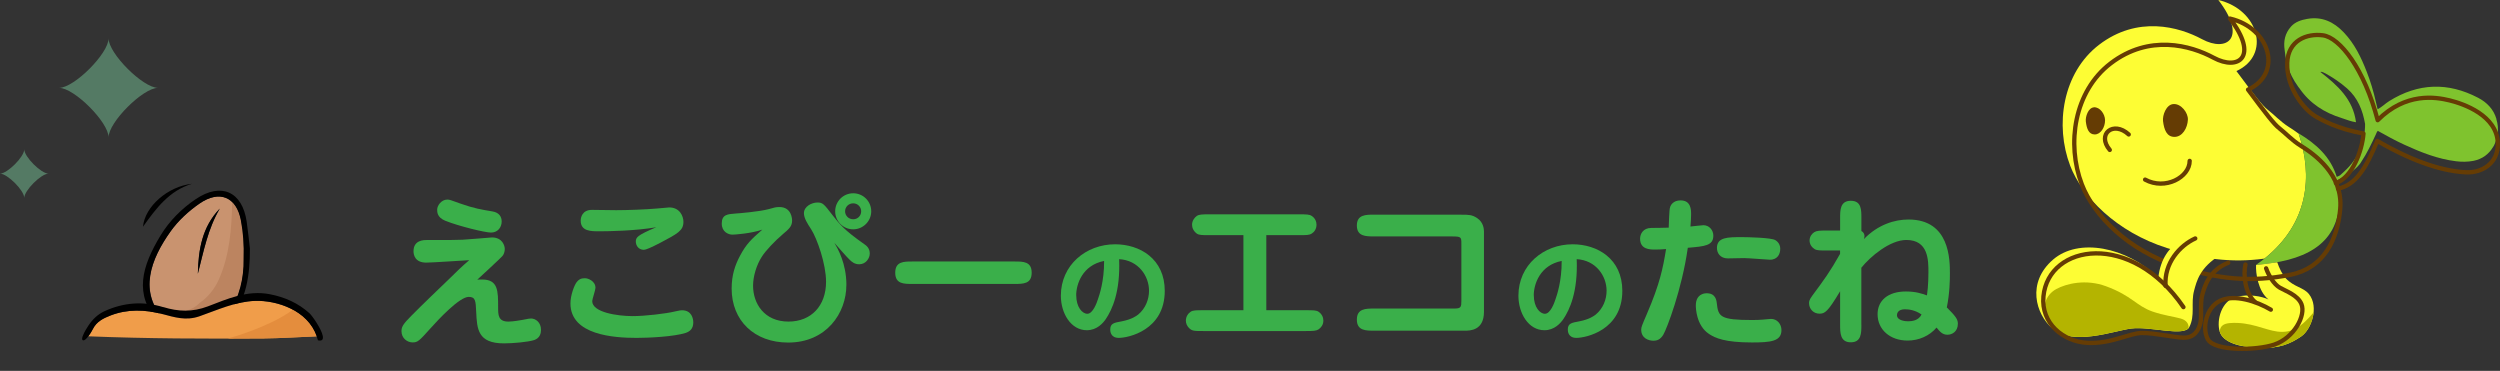 <?xml version="1.0" encoding="UTF-8"?>
<svg id="_レイヤー_2" data-name="レイヤー 2" xmlns="http://www.w3.org/2000/svg" viewBox="0 0 492.55 73.07">
  <rect x="0" y="0" width="492.55" height="73.07" fill="#333333" stroke="none"/>
  <defs>
    <style>
      .cls-1 {
        fill: none;
        stroke: #653c04;
        stroke-linecap: round;
        stroke-linejoin: round;
        stroke-width: .85px;
      }

      .cls-2, .cls-3 {
        fill: #7fc32e;
      }

      .cls-2, .cls-4 {
        opacity: .5;
      }

      .cls-5 {
        fill: #653c04;
      }

      .cls-6 {
        fill: #c9936f;
      }

      .cls-7 {
        fill: #e48d3d;
      }

      .cls-8 {
        fill: #75c295;
      }

      .cls-9 {
        fill: #bc8460;
      }

      .cls-10 {
        fill: #fdfd34;
      }

      .cls-11 {
        fill: #b4b400;
      }

      .cls-12 {
        fill: #f09d4a;
      }

      .cls-13 {
        fill: #3aaf4a;
      }
    </style>
  </defs>
  <g id="_レイヤー_1-2" data-name="レイヤー 1">
    <g>
      <g>
        <path class="cls-13" d="M95,55.07c3.14,0,3.14,2.24,3.14,5.47,0,1.5,0,2.82,2.02,2.82.96,0,2.47-.29,2.69-.32,1.34-.26,1.5-.29,1.79-.29.86,0,1.95.74,1.95,2.24,0,.64-.19,1.63-1.38,2.02-1.25.38-4.13.64-5.92.64-5.19,0-5.31-2.85-5.47-6.21-.1-2.15-.13-2.95-1.47-2.95-1.82,0-5.95,4.42-7.52,6.18-2.27,2.53-2.53,2.79-3.55,2.79s-2.18-.8-2.18-2.21c0-.86.32-1.41,1.95-3.04,2.11-2.15,5.57-5.44,7.72-7.52.83-.83,2.37-2.34,3.68-3.43-1.34.06-7.27.48-8.48.48-2.24,0-2.5-1.57-2.5-2.24,0-2.21,2.02-2.21,2.62-2.21,4.83,0,5.35,0,7.07-.06.9-.03,5.51-.45,5.76-.45,2.08,0,2.53,1.66,2.53,2.24,0,.35-.06.96-.48,1.44-.19.26-4.23,4-4.93,4.64.29-.03.58-.03.96-.03ZM88.15,39.32c.42,0,.64.1,2.59.8,2.62.93,4.13,1.18,6.31,1.54,1.25.22,1.79.99,1.79,1.98,0,1.15-.77,2.18-2.11,2.18-1.15,0-6.34-1.25-9.03-2.34-1.54-.64-1.57-1.66-1.57-2.18,0-.77.8-1.98,2.02-1.98Z"/>
        <path class="cls-13" d="M117.32,56.71c0,.42-.64,2.24-.64,2.62,0,2.21,4.96,2.95,7.97,2.95,2.4,0,6.56-.48,8.39-.93.96-.22,1.12-.22,1.34-.22,1.92,0,2.21,1.7,2.21,2.37,0,1.25-.64,1.79-1.47,2.08-2.27.74-7.17.99-9.67.99-4.48,0-13.06-.54-13.06-6.79,0-1.6.74-3.52,1.18-4.13.58-.77,1.09-.83,1.73-.83.54,0,2.02.54,2.02,1.89ZM118.12,45.57c-1.73,0-3.71,0-3.71-2.11,0-.64.32-2.11,2.21-2.11.16,0,4.35.06,4.77.06,2.15,0,5.83-.13,7.94-.32.22-.03,2.4-.22,2.53-.22,2.11,0,2.79,1.79,2.79,2.82,0,1.73-1.06,2.3-4.64,4.19q-2.59,1.34-3.14,1.34c-1.12,0-1.6-.9-1.6-1.63,0-.83.32-1.25,4.03-2.82-3.97.7-9.19.8-11.17.8Z"/>
        <path class="cls-13" d="M166.75,56.16c0,5.54-3.94,11.33-11.46,11.33-6.69,0-11.14-4.35-11.14-10.63,0-2.72.7-4.67,1.63-6.43,1.28-2.43,2.3-3.33,4.42-5.19-2.21.77-5.47.99-5.89.99-.8,0-2.11-.54-2.11-2.18,0-1.79,1.15-1.86,2.72-1.98.64-.03,4.74-.38,6.5-.86,1.09-.32,1.5-.42,2.14-.42,2.43,0,2.5,2.4,2.5,2.66,0,1.15-.61,1.66-1.86,2.72-1.5,1.28-3.33,3.17-4.13,4.45-.99,1.54-1.7,3.78-1.7,5.67,0,3.49,2.18,7.07,6.98,7.07,4.48,0,7.4-3.11,7.4-7.84,0-3.49-1.76-8.52-2.95-10.37-.7-1.06-1.41-2.18-1.41-3.14,0-1.34,1.54-2.11,2.66-2.11,1.06,0,1.28.29,2.98,2.5,1.44,1.82,2.27,2.91,6.24,5.7.42.29,1.09.77,1.09,1.86,0,.9-.74,2.11-2.08,2.11-.93,0-1.47-.51-1.82-.83-.54-.48-2.63-2.91-3.07-3.39.64,1.09,2.37,4,2.37,8.32ZM168.1,45.18c-1.98,0-3.55-1.6-3.55-3.55s1.57-3.55,3.55-3.55,3.55,1.6,3.55,3.55-1.6,3.55-3.55,3.55ZM168.1,40.06c-.9,0-1.6.7-1.6,1.57s.7,1.57,1.6,1.57,1.57-.7,1.57-1.57-.7-1.57-1.57-1.57Z"/>
        <path class="cls-13" d="M199.87,51.52c1.73,0,3.39,0,3.39,2.21s-1.66,2.21-3.39,2.21h-20.1c-1.73,0-3.39,0-3.39-2.21s1.66-2.21,3.39-2.21h20.1Z"/>
        <path class="cls-13" d="M217.86,62.87c-.54.79-1.75,2.19-3.73,2.19-3.14,0-5.12-3.33-5.12-6.8,0-6.03,4.94-10.13,10.69-10.13,4.87,0,9.78,2.86,9.78,9.17,0,7.78-7.2,9.27-9.06,9.27-1.68,0-1.68-1.42-1.68-1.63,0-1.21.7-1.35,2.26-1.63,2.07-.4,2.96-1.12,3.26-1.35,1.4-1.16,2.12-2.93,2.12-4.68,0-2.91-2.1-6.01-5.89-6.22.26,6.4-1.37,9.94-2.63,11.81ZM212.04,58.19c0,2.31,1.19,3.63,2.19,3.63,1.09,0,1.86-2.17,2.07-2.82.28-.81,1.26-3.59,1.23-7.59-4.28.84-5.5,4.59-5.5,6.78Z"/>
        <path class="cls-13" d="M249.49,61.12h7.81c1.41,0,2.02,0,2.47.29.67.45.96,1.12.96,1.76,0,.83-.48,1.41-.96,1.73-.45.29-1.06.32-2.47.32h-20.23c-1.76,0-2.24,0-2.82-.61-.38-.38-.61-.9-.61-1.44,0-.83.48-1.44.96-1.76.45-.29,1.06-.29,2.47-.29h7.91v-14.79h-6.69c-1.41,0-2.02,0-2.47-.29-.67-.48-.96-1.15-.96-1.76,0-.8.48-1.41.93-1.73.48-.32,1.09-.32,2.5-.32h17.7c1.41,0,1.98,0,2.46.32.67.45.93,1.12.93,1.73,0,.83-.45,1.44-.93,1.73-.48.32-1.09.32-2.46.32h-6.5v14.79Z"/>
        <path class="cls-13" d="M287.92,42.3c1.44,0,2.11,0,3.11.67,1.25.83,1.34,2.18,1.34,2.66v15.81c0,3.71-2.79,3.71-3.78,3.71h-17.83c-1.7,0-3.43,0-3.43-2.18s1.73-2.18,3.43-2.18h15.75c1.34,0,1.41-.29,1.41-1.54v-11.2c0-1.34,0-1.47-1.92-1.47h-15.24c-1.66,0-3.43,0-3.43-2.15s1.76-2.14,3.43-2.14h17.16Z"/>
        <path class="cls-13" d="M308.01,62.87c-.54.79-1.75,2.19-3.73,2.19-3.14,0-5.12-3.33-5.12-6.8,0-6.03,4.94-10.13,10.69-10.13,4.87,0,9.78,2.86,9.78,9.17,0,7.78-7.19,9.27-9.06,9.27-1.68,0-1.68-1.42-1.68-1.63,0-1.21.7-1.35,2.26-1.63,2.07-.4,2.96-1.12,3.26-1.35,1.4-1.16,2.12-2.93,2.12-4.68,0-2.91-2.1-6.01-5.89-6.22.26,6.4-1.37,9.94-2.63,11.81ZM302.19,58.19c0,2.31,1.19,3.63,2.19,3.63,1.09,0,1.86-2.17,2.07-2.82.28-.81,1.26-3.59,1.23-7.59-4.28.84-5.5,4.59-5.5,6.78Z"/>
        <path class="cls-13" d="M329.05,40.76c.13-.35.61-1.28,2.05-1.28,2.08,0,2.08,1.89,2.08,2.75,0,.77-.06,1.63-.13,2.4.42-.03,2.21-.26,2.56-.26,1.15,0,1.95.99,1.95,2.05,0,1.98-1.66,2.11-5.03,2.4-1.15,8.16-4.13,15.97-4.83,17.13-.61,1.02-1.34,1.18-1.92,1.18-1.02,0-2.43-.51-2.43-2.18,0-.48.13-.8,1.15-3.17,2.53-5.89,3.14-8.96,3.75-12.71-.7.06-1.44.1-2.11.1-1.06,0-3.01,0-3.01-2.15,0-.9.58-2.11,2.21-2.11,1.34,0,2.14-.03,3.43-.06.06-.67.06-3.55.29-4.1ZM338.24,59.72c.29,2.69.67,3.33,7.01,3.33,1.73,0,2.43-.13,3.3-.19.13,0,.26-.03.38-.03,1.18,0,2.05.99,2.05,2.21,0,2.21-2.11,2.43-5.83,2.43-5.28,0-7.2-.86-8.42-1.66-2.59-1.7-2.62-5.25-2.62-5.63,0-2.4,1.95-2.4,2.05-2.4.67,0,1.89.06,2.08,1.95ZM348.71,51.17c-.32,0-4.26-.32-5.06-.32-.51,0-2.75.06-3.23.06-1.5,0-2.15-1.06-2.15-2.05,0-2.14,2.15-2.14,4.9-2.14,1.15,0,5.76.1,6.59.58.35.19,1.15.86.96,2.08-.06.51-.38,1.79-2.02,1.79Z"/>
        <path class="cls-13" d="M366.73,64.01c0,1.6,0,3.43-2.08,3.43s-2.11-1.82-2.11-3.43v-6.63c-2.43,4.07-3.01,4.42-4.07,4.42-1.18,0-2.05-.93-2.05-2.08,0-.26,0-.61.64-1.47,2.37-3.2,3.49-4.71,5.47-8.23v-.67h-2.62c-1.41,0-1.98,0-2.43-.29-.9-.61-.96-1.38-.96-1.66,0-.86.54-1.41.93-1.66.48-.29,1.06-.32,2.47-.32h2.62v-2.43c0-1.6,0-3.43,2.11-3.43s2.08,1.82,2.08,3.43v2.53c.61.32.61.9.61,1.02,0,.22-.06.38-.13.58,2.79-2.88,6.08-3.87,8.8-3.87,8.16,0,8.16,7.94,8.16,10.69,0,1.12-.03,3.84-.61,6.63,1.66,1.66,2.18,2.3,2.18,3.2,0,1.57-1.15,2.18-2.05,2.18-.99,0-1.47-.58-2.15-1.41-1.41,1.66-3.52,2.56-5.7,2.56-3.49,0-5.92-2.18-5.92-5.19,0-2.72,2.08-4.48,5.57-4.48,2.02,0,3.14.42,4.16.77.29-1.86.29-4.29.29-4.55,0-2.37,0-6.37-4.35-6.37-3.23,0-7.11,3.27-8.87,5.47v11.27ZM375.34,60.93c-1.44,0-1.6.86-1.6,1.15,0,1.12,1.73,1.22,2.18,1.22.77,0,2.08-.13,2.66-1.34-1.34-.93-2.62-1.02-3.23-1.02Z"/>
      </g>
      <g>
        <g>
          <g>
            <path class="cls-6" d="M44.85,62.09c2.44-3.59,3.2-7.51,3.15-10.92.1-3.12-.11-5.42-.53-7.73-.87-4.67-4.22-6.07-8.17-3.33-2.18,1.52-4.17,3.35-5.68,5.46-3.89,5.44-6.45,12.01-1.12,17.52,3.25,3.36,10.08,2.33,12.35-1.01ZM43.31,41.09c-2.36,3.98-3.2,8.46-4.33,12.84.1-4.72.84-9.24,4.33-12.84Z"/>
            <path class="cls-9" d="M47.46,43.44c-.3-1.61-.9-2.83-1.72-3.63-.08,5.2-.51,10.56-2.66,15.33-.81,1.8-2.11,3.41-3.73,4.53-1.5,1.56-3.64,2-5.68,1.61-1.01-.05-2.01-.26-2.97-.58.46.81,1.05,1.61,1.8,2.39,3.25,3.36,10.08,2.33,12.35-1.01,2.44-3.59,3.2-7.51,3.15-10.92.1-3.12-.11-5.42-.53-7.73Z"/>
            <path d="M38.67,66.6c.51-.02,1.02-.08,1.52-.19,1.88-.4,3.65-1.42,4.96-3.04,3.41-4.23,4.1-9.19,4.09-14.4-.21-1.77-.38-3.54-.64-5.31-.86-5.92-5.02-7.78-10-4.45-2.81,1.88-5.22,4.32-6.94,7.14-3.74,6.16-5.33,11.71-.47,17.05,3.08,2.95,5.14,3.28,7.47,3.2ZM33.61,45.58c1.51-2.11,3.5-3.95,5.68-5.46,3.95-2.74,7.3-1.34,8.17,3.33.43,2.3.63,4.61.53,7.73.05,3.41-.71,7.33-3.15,10.92-2.27,3.34-9.1,4.37-12.35,1.01-5.34-5.51-2.77-12.08,1.12-17.52Z"/>
            <path d="M37.83,36.21c-4.77.51-9.3,4.48-9.66,8.46,2.56-3.59,5.16-7.11,9.66-8.46Z"/>
            <path d="M38.98,53.93c1.13-4.38,1.97-8.86,4.33-12.84-3.49,3.6-4.23,8.12-4.33,12.84Z"/>
          </g>
          <g>
            <path class="cls-12" d="M52.04,66.67c3.45-.03,6.9-.28,10.36-.41-1.77-5.12-7.84-7.13-12.17-6.98-3.85.13-7.39,1.8-10.95,3.04-2.66.92-4.89.18-7.23-.43-3.49-.91-6.9-1.04-10.29.27-1.38.53-2.72,1.19-3.44,2.62-.1.2-.49.91-.92,1.48,11.54.46,23.09.51,34.64.42Z"/>
            <path class="cls-7" d="M57.72,61.03c-1.35.96-2.8,1.79-4.32,2.51-2.74,1.29-5.6,2.34-8.54,3.17,2.39,0,4.78-.02,7.17-.03,3.45-.03,6.9-.28,10.36-.41-.83-2.39-2.59-4.1-4.67-5.23Z"/>
            <path d="M32.15,60.51c-3.94-1.21-7.82-.92-11.58.81-1.31.61-2.3,1.57-3.1,2.75-.18.26-.89,1.35-1.17,2.14-.13.37-.18.67-.03.79.28.22.72-.2,1.13-.74.43-.57.82-1.27.92-1.48.73-1.43,2.06-2.08,3.44-2.62,3.39-1.31,6.8-1.18,10.29-.27,2.33.61,4.57,1.35,7.23.43,3.56-1.24,7.09-2.91,10.95-3.04,4.33-.15,10.4,1.86,12.17,6.98.09.26.17.52.24.79.85.2,1.07-.19.96-.84-.25-1.4-2.1-4.01-2.61-4.48-2.25-2.03-4.89-3.2-7.87-3.77-4.4-.84-8.31.93-12.16,2.4-3.06,1.16-5.82,1.05-8.79.14Z"/>
          </g>
        </g>
        <g class="cls-4">
          <g>
            <path class="cls-8" d="M21.39,27.05c0-2.97-6.77-9.74-9.74-9.74,2.97,0,9.74-6.77,9.74-9.74,0,2.97,6.77,9.74,9.74,9.74-2.97,0-9.74,6.77-9.74,9.74Z"/>
            <path class="cls-8" d="M4.78,38.99c0-1.46-3.32-4.78-4.78-4.78,1.46,0,4.78-3.32,4.78-4.78,0,1.46,3.32,4.78,4.78,4.78-1.46,0-4.78,3.32-4.78,4.78Z"/>
          </g>
        </g>
      </g>
      <g>
        <path class="cls-10" d="M452.89,26.34c-.71-.53-1.38-.97-1.92-1.31-1.67-1.05-3.05-2.55-4.16-3.39-1.1-.85-2.72-2.97-6.19-7.64,6.87-3.14,4.41-12.13-3.56-14,5.76,7.52,1.68,10.36-3.22,7.72-4.54-2.45-12.69-4.7-20.28,1.1-7.21,5.52-8.74,15.87-5.69,23.84,2.32,6.06,9.08,13.05,19.09,16.21,6.87,2.16,12.57,2.97,19.19,2.08,8.78-7.05,9.52-16.35,6.74-24.61Z"/>
        <g>
          <polygon class="cls-2" points="451.55 15.03 451.55 15.03 451.55 15.03 451.55 15.03"/>
          <path class="cls-3" d="M491.85,23.45c-.55-1.9-1.86-3.28-3.64-4.2-5.93-3.09-11.77-2.9-17.48.66-.8.5-1.45,1.19-2.29,1.61-.1-.49-.21-.95-.33-1.39-.01-.06-.03-.12-.04-.18-.45-1.97-1.03-3.9-1.76-5.77-1.1-2.84-2.41-5.57-4.55-7.81-1.96-2.06-4.28-3.16-7.18-2.65-1.2.21-2.36.57-3.2,1.51-1.22,1.36-1.52,2.95-1.25,4.66.15,1.59.48,3.29,1.41,5.15,0,0,0,0,0,0,0,0,0,0,0,0,.34.67.75,1.36,1.27,2.07.08.11.15.2.23.29,2.04,2.98,4.91,4.81,8.35,5.87.89.27,1.75.67,2.79.81-.59-4.57-3.67-7.28-7.03-9.91.45-.09.67.19.95.26h0c1.55.85,3,1.83,4.32,2.99,2.12,1.86,3.08,4.31,3.55,6.99.03,3.25-1.16,6.7-4.07,9.34-.35.32-.63.58-.87.8l-.45.22-.2.07c-1.17-3.9-4.04-6.5-7.53-8.58,0,.03.02.05.03.08,2.77,8.26,2.04,17.56-6.74,24.61-.52.42-1.07.83-1.65,1.23,9.14-.71,16.12-3.64,16.45-12.64.06-1.49-.08-2.83-.38-4.05,1.58-.77,3.4-1.93,4.37-3.17,0,0,.01-.02.02-.03,0,0,.01-.01.02-.02h0c.09-.13.16-.27.25-.39,1.14-1.7,2.01-3.55,2.87-5.4.11-.24.18-.49.39-.7,1.7.96,3.42,1.9,5.2,2.72,3.27,1.5,6.59,2.83,10.2,3.27,1.15.14,2.3.14,3.44-.08,1.74-.35,3.01-1.29,3.87-2.73.07-.08.13-.17.17-.27.72-1.52,1.1-3.21.47-5.23Z"/>
        </g>
        <path class="cls-10" d="M448.66,51.67c.38,1.11,1,2.44,1.7,3.18,1.64,1.73,3.45,1.74,4.53,3.07,2.09,2.58.43,7.01-1.45,8.32-2.22,1.53-4.43,2.45-8.34,2.31s-7.16-1.11-7.78-3.23c-.66-2.27.36-6.05,3.2-6.8,2.54-.67,5.12-.13,6.42.48-2.07-1.63-2.54-5.25-2.45-6.8.58-.03,3.14-.35,4.17-.53Z"/>
        <path class="cls-11" d="M448.66,65.32c-2.45-.31-5.33-1.97-9.3-1.67-1.24.09-1.99.58-2.02,1.69.64,2.1,3.88,3.06,7.77,3.2,3.91.15,6.13-.78,8.34-2.31,1.14-.79,2.2-2.73,2.39-4.7-2.5,3-4.33,4.15-7.2,3.79Z"/>
        <path class="cls-1" d="M422.63,35.39c3.95,2.16,8.78-.47,8.78-3.69"/>
        <path class="cls-1" d="M446.47,52.87c.51,1.44,1.53,3.14,2.72,3.82s3.52,1.46,4.24,3.22c.91,2.23-1.43,6.65-5.35,7.98-3.48,1.18-11.75,1.34-13.07-1.02-1.23-2.19-.38-6.33,2.46-7.64,2.81-1.29,7.13.12,9.93,1.78"/>
        <path class="cls-1" d="M442.4,52.11c-.42,1.78-.2,5.56,1.87,7.38"/>
        <path class="cls-1" d="M415.67,29.54c-2.62-3.1.69-5.84,3.73-3.05"/>
        <path class="cls-1" d="M460.22,36.07c3.22-1.1,5.18-6.36,5.43-9.76-5.18-.93-8.32-2.71-9.59-3.48-1.95-1.19-5.6-5.35-5.43-10.44.15-4.42,3.82-5.85,7.04-5.43,3.32.44,8.15,6.62,10.78,16.72,5.52-5.52,11.37-4.58,14.17-3.9,2.8.68,9.33,2.97,9.5,8.4.13,4.08-3.22,5.89-6.19,5.77-4.07-.17-9.84-1.7-17.56-6.19-2.29,5.52-4.24,8.65-7.72,9.42"/>
        <path class="cls-1" d="M439.35,3.66c7.98,1.87,10.44,10.86,3.56,14,3.48,4.67,5.09,6.79,6.19,7.64s2.48,2.35,4.16,3.39c2.72,1.7,8.39,5.69,7.81,12.47-.53,6.08-3.25,11.68-9.84,12.98-7.87,1.55-14.17.85-21.98-1.61-10.01-3.15-16.77-10.14-19.09-16.21-3.05-7.98-1.53-18.33,5.69-23.84,7.59-5.8,15.74-3.55,20.28-1.1,4.9,2.64,8.99-.2,3.22-7.72Z"/>
        <path class="cls-5" d="M412.53,21.14c1.18-.09,2.2,1.32,2.21,2.55,0,1.39-.85,2.8-2.04,2.8s-1.59-1.17-1.75-2.56c-.11-.93.47-2.7,1.58-2.78Z"/>
        <path class="cls-5" d="M428.2,20.5c1.53-.11,2.92,1.73,2.86,3.08-.08,1.68-1.1,3.39-2.64,3.39s-2.05-1.42-2.26-3.1c-.14-1.13.61-3.27,2.04-3.37Z"/>
        <path class="cls-10" d="M437.47,50.24c-4.1,2.44-4.7,5.23-5.19,7.02-.67,2.47.26,4.9-.96,7.21-1.02,1.93-7.65-.23-11.44.26-3.46.45-11.44,3.49-15.48.03-3.36-2.88-5.14-9.1.1-13.62,5-4.31,14.37-2.58,20.73,3.59.42-3.97,2.44-6.12,3.88-6.95l8.36,2.47Z"/>
        <path class="cls-11" d="M429.7,62.77c-1.41-.39-3.46-.65-5.56-1.37-3.3-1.15-4.06-3.11-9.23-5.01-3.94-1.45-7.79-.53-9.78.56-1.98,1.08-3.53,3.71-.93,7.63.07.06.13.12.2.18,4.04,3.46,12.02.42,15.48-.03,3.63-.47,9.87,1.49,11.28-.04.17-.81-.4-1.62-1.45-1.91Z"/>
        <path class="cls-1" d="M426.66,56.31c-.32-4.47,2.82-7.96,5.85-9.33"/>
        <path class="cls-1" d="M439.01,51.77c-3.65,1.44-4.58,4.41-5.09,6.19-.51,1.78-.07,4.37-.41,5.73-.34,1.36-1.19,2.9-3.33,2.84-1.91-.05-5.61-.94-8.15-.93-2.46,0-6.12,2.2-10.78,1.95-4.73-.25-9.16-3.82-8.65-9.16.98-10.34,17.3-12.96,27.58,2.12"/>
      </g>
    </g>
  </g>
</svg>